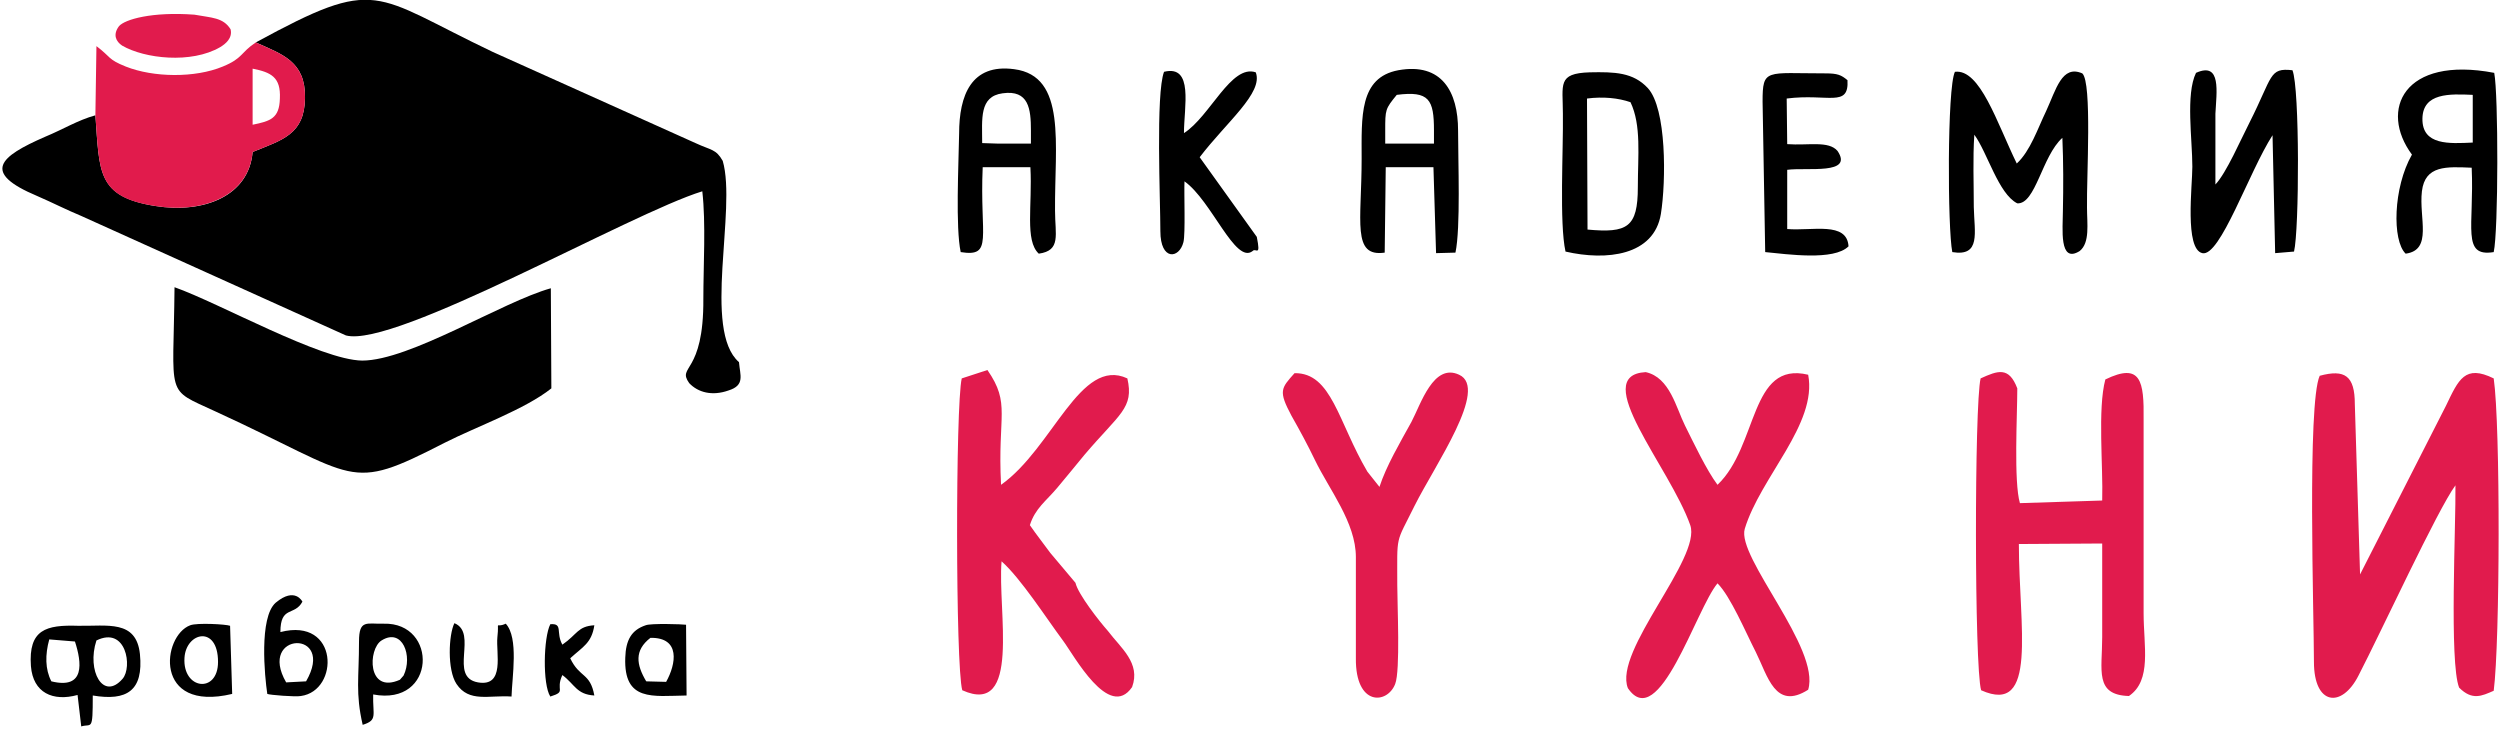 <?xml version="1.0" encoding="UTF-8"?> <svg xmlns="http://www.w3.org/2000/svg" width="477" height="139" fill="none"> <g clip-path="url(#a)" fill-rule="evenodd" clip-rule="evenodd"> <path d="M48.8 8.1c5.1 2.3 9.5 3.6 9.4 10.6-.1 7-4.4 8-10 10.3-.7 8.4-9.3 11.8-18.6 10.3C18.5 37.5 19 32.9 18.2 22c-3.3.9-6.2 2.7-9.6 4.1-8.7 3.8-12.2 6.8-1.5 11.3 3 1.3 5.5 2.6 8.4 3.8L66 64c9.3 2.5 54.3-23.3 68-27.5.7 6.1.2 14.2.2 20.5.1 14.5-5.1 12.7-2.7 16.1 1.7 1.8 4.4 2.5 7.5 1.4 3.2-1 2.2-2.9 2-5.4-7-6.1-.4-29.1-3.1-38.4-1.3-2.3-2.2-2-5.2-3.4L94 9.9C70.9-1.1 72.3-4.7 48.8 8.1Z" fill="#000"></path> <path d="M33.3 54.8c-.2 21.4-1.9 19.2 7.8 23.7 27.7 12.7 25 15.6 43.7 6 6.1-3.1 15.4-6.4 20.4-10.4l-.1-19.1c-9.3 2.6-26.9 13.8-36 13.8-7.9-.1-27.3-11-35.8-14Z" fill="#000"></path> <path d="M441.5 126.3c0 8.3 5.3 8.9 8.5 2.6 4.3-8.3 15.1-31.7 18.5-36.3.1 7.5-1.2 33.8.7 38.6 2.5 2.5 4.3 1.6 6.6.6 1.2-9.3 1.3-50.6 0-59.6-5.5-2.7-6.7.2-9.1 5.2l-16.4 32.2-1-32.5c0-5.4-1.9-6.7-6.7-5.4-2.4 5.3-1.1 45.8-1.1 54.6ZM401.1 95.5l-15.7.5c-1.2-4.1-.5-16.8-.5-21.9-1.6-4.2-3.7-3.4-7-1.9-1.2 5-1.2 55.1.1 59.5 10.9 4.9 7.2-12.1 7.2-27.9l15.9-.1v17.9c0 6.3-1.5 11 5.1 11.2 4.4-3 2.8-9.5 2.8-15.8V80.1c.1-7.4-.5-11-7.3-7.7-1.5 5.6-.4 16.6-.6 23.1ZM205.2 111.2l-4.8-5.7c-1.3-1.8-2.6-3.4-3.9-5.3 1-3.2 3.1-4.6 5.2-7.1 1.8-2.2 3.6-4.3 5.2-6.3 6.7-7.9 9.5-8.9 8.2-14.6-9-4.2-14.2 13.3-24.1 20.3-.7-13.4 1.9-15.4-2.6-21.9l-4.9 1.6c-1.2 5.1-1.2 54.9.1 59.5 11.3 5.1 6.7-15.2 7.5-24.6 3.7 3.3 8.5 10.8 11.7 15.1 2.1 2.8 8.8 15.3 13.2 8.9 1.7-4.6-2.2-7.5-4.6-10.7-1.6-1.8-5.7-7-6.2-9.2ZM345 71.5c-11.2-2.7-9.5 13.6-17.3 21-2.1-2.8-4.6-8.1-6.2-11.3-1.7-3.4-2.9-9.2-7.5-10.2-10.9.6 4.6 18.1 8.5 29.2 2.2 6.3-14.7 24-11.9 31.1 5.9 8.7 13-15.1 17.1-20 2.5 2.5 5.4 9.4 7.3 13.1 2.3 4.6 3.7 11.2 10 7.2 2.4-7.9-13.7-25.3-12.1-30.7 3-9.9 13.9-20 12.1-29.4Z" fill="#E11B4D"></path> <path d="M18.4 8.8 18.2 22c.8 10.9.3 15.6 11.4 17.3 9.3 1.5 17.9-2 18.6-10.3 5.6-2.3 9.9-3.3 10-10.3.1-7-4.3-8.3-9.4-10.6-3 2-2.4 3-6.3 4.6-5.3 2.2-13.2 2.1-18.5 0-3.5-1.4-2.8-1.8-5.6-3.9Zm29.8 4.3c3.5.7 5.4 1.6 5.2 5.7-.1 3.8-1.8 4.3-5.2 5V13.1Z" fill="#E11B4C"></path> <path d="M258.7 106.3v19.3c-.1 9.2 6 8.8 7.5 4.9 1-2.5.4-15.1.4-18.8 0-10-.4-7.7 3.3-15.2 3.9-7.8 14.2-22.4 8.5-25-4.9-2.3-7.3 5.6-9.1 9-2.2 4-4.8 8.4-6.1 12.4l-2.3-2.9c-5.6-9.5-6.8-18.9-13.9-18.8-2.6 2.9-3.1 3.4-.6 8.1 1.7 3 3.1 5.6 4.5 8.5 2.7 5.6 7.8 11.9 7.8 18.5Z" fill="#E11B4D"></path> <path d="M372.5 48.1c5.5.9 4.2-3.7 4.1-8.6 0-4.6-.2-9.2.1-13.8 2.5 3.4 4.6 11.3 8.2 13.1 3.5.2 4.7-9 8.6-12.5.2 4.6.2 9.3.1 14 0 3.2-.8 10.1 3.2 7.6 2-1.6 1.4-5.2 1.4-8.3-.1-5.7 1-23.9-.9-25.6-3.9-1.7-5 3.1-6.9 7.2-1.6 3.3-3 7.6-5.6 10-3.8-7.8-7-18.1-11.8-17.5-1.5 3-1.4 30-.5 34.4ZM419 13.9c-2 4.1-.7 12.7-.7 17.9 0 3.7-1.5 15.7 1.9 16.5 3.4.8 8.9-15.5 13.4-22.5l.5 22.5 3.6-.3c1-4.1 1.1-31.2-.3-34.6-4.5-.5-3.7 1.1-8.2 10-1.6 3.1-4.4 9.6-6.5 11.8V21.7c.2-4.1 1.2-10-3.7-7.8ZM475.9 13.9c-17.3-3.3-22 7.1-15.7 15.6-3.6 6.3-3.8 16.4-1.2 18.9 5.2-.7 2.5-6.8 3.1-11.9.6-5 4.7-4.7 9.5-4.5.5 11.3-2 17.1 4.2 16.1.9-4 .9-30.1.1-34.2Zm-4.1 13.3c-4.4.2-9.7.6-9.6-4.6.1-4.9 5.2-4.7 9.6-4.5v9.1ZM298.7 48c7.8 1.8 16.9.8 18.2-7.2 1-6.3 1.1-20.1-2.5-24-2.8-3-6.3-3.1-11.1-3-6.2.2-5.1 2.3-5.1 7.9.1 6.9-.7 20.9.5 26.3Zm4.2-4.2-.1-25c3.1-.4 6-.1 8.3.7 2.1 4.4 1.4 10.2 1.4 16.2 0 7.7-2 8.8-9.6 8.1ZM183.3 48.1c6.3 1 3.6-2.8 4.2-16.2h9.1c.4 7.3-1.1 14 1.6 16.5 4.3-.6 3.1-3.6 3.1-8.2-.1-12.6 2.3-25.7-7.8-27-8.2-1.1-10.5 5-10.5 12.3-.1 6-.7 17.9.3 22.6Zm4.1-20.8c0-4.6-.6-8.9 3.9-9.5 5-.7 5.4 3 5.4 7.1v2.5h-6.3l-3-.1ZM264.4 31.9h9.1l.5 16.4 3.7-.1c1-4.7.5-17.5.5-23.3 0-7.4-3.1-13-11.4-11.5-7.5 1.4-7 8.9-7 16.9 0 12-1.9 18.8 4.4 17.9l.2-16.3Zm-.1-7c0-4 0-4.1 2.2-6.8 6.2-.8 7.1.9 7.1 6.8v2.5h-9.3v-2.5ZM228.9 30c5.1-6.7 12.2-12.3 10.7-16.2-4.7-1.6-8.7 8.4-13.7 11.6 0-5 1.9-13.1-3.8-11.7-1.6 4.2-.7 24.5-.7 30.4 0 5.7 3.6 5.3 4.4 2.1.4-1.6.1-9.3.2-11.6 5.2 3.7 9.7 15.9 13 13.3.6-.7 1.6 1.3.8-2.7L228.9 30ZM340.9 18.8c7.9-1 11.9 1.8 11.6-3.5-1.2-1-1.9-1.3-4.2-1.3-11.4 0-12-1-12 5.4l.5 28.7c4.2.4 13.1 1.7 15.9-1.1-.3-4.8-6.9-2.9-11.7-3.3V32.4c3.8-.5 12.7 1 9.6-3.6-1.7-2-5.6-1-9.6-1.3l-.1-8.7ZM17.7 132.7c6.5 1.1 9.7-.9 9-7.9-.7-6.6-6.2-5.3-11.8-5.4-6.1-.2-9.5.7-9 7.7.4 5.1 4.2 6.8 8.9 5.5l.7 6c2-.6 2.2 1.1 2.2-5.9Zm-3.4-10.3c1.3 4 2 9.2-4.5 7.6-1.2-2.3-1.2-5.1-.4-8l4.9.4Zm4.1-.2c5.7-2.8 6.9 5.1 5 7.3-3.7 4.3-6.9-1.5-5-7.3Z" fill="#000"></path> <path d="M22.7 5c-1.2 1.6-.6 2.9.6 3.7 4.3 2.5 13.2 3.5 18.7.3 1-.6 2.4-1.7 2-3.4-1.4-2.3-3.7-2.2-6.9-2.8-8.1-.6-13.3.9-14.4 2.2Z" fill="#E11B4D"></path> <path d="M53.5 120.6c0-5.1 2.7-3 4.2-5.8 0 0-1.4-2.9-5.1.2-3.2 2.8-2.1 14.1-1.6 17.4.4.2 5.4.6 6.4.4 7.4-1 7.3-15.1-3.9-12.2Zm4.9 9.4-3.8.2c-5.6-9.7 9.6-10.2 3.8-.2ZM71.2 132.5c12.1 2.3 12.4-13.8 2-13.5-3.2.1-4.7-.9-4.7 3.4 0 7-.7 9.8.7 15.9 2.9-.9 1.9-1.8 2-5.8Zm5.1-2.8c-6.3 2.8-6.1-5.9-3.5-7.5 4-2.5 6 3 4.2 6.7l-.7.8ZM130.9 119.2c-.6-.1-6.7-.3-7.7.1-2.7.9-3.8 2.8-3.9 6.2-.3 8.4 5.2 7.3 11.7 7.2l-.1-13.5Zm-7.6 10.8c-1.9-3.2-2.3-5.9.8-8.3 5.8-.1 4.9 5 3 8.4l-3.8-.1ZM43.9 119.4c-.8-.3-6.3-.6-7.6-.1-5.4 2-7.1 16.7 8 13.1l-.4-13Zm-2.3 6.9c0 6.1-6.8 5.3-6.4-.8.3-4.9 6.4-6.3 6.4.8ZM87.1 130.5c2.4 3.6 6.2 2.1 10.5 2.4.1-3.7 1.4-11.2-1.1-13.9-2.2 1-1.2-1-1.6 2.6-.3 3 1.5 9.5-3.7 8.6-5.7-1 .1-9.4-4.5-11.3-1.1 2.2-1.4 8.9.4 11.6ZM108.8 125.6c2.4-2.2 4.1-2.9 4.6-6.3-3.2.2-3.2 1.7-6.1 3.7-1.3-2.3.2-4.1-2.3-3.9-1.3 2.5-1.5 11.5 0 13.8 3.2-1 .9-1.1 2.3-4.1 2.4 1.8 2.7 3.7 6.1 3.9-.8-4.4-2.8-3.3-4.6-7.1Z" fill="#000"></path> </g> <defs> <clipPath id="a"> <path fill="#fff" d="M0 0h477v139H0z"></path> </clipPath> </defs> </svg> 